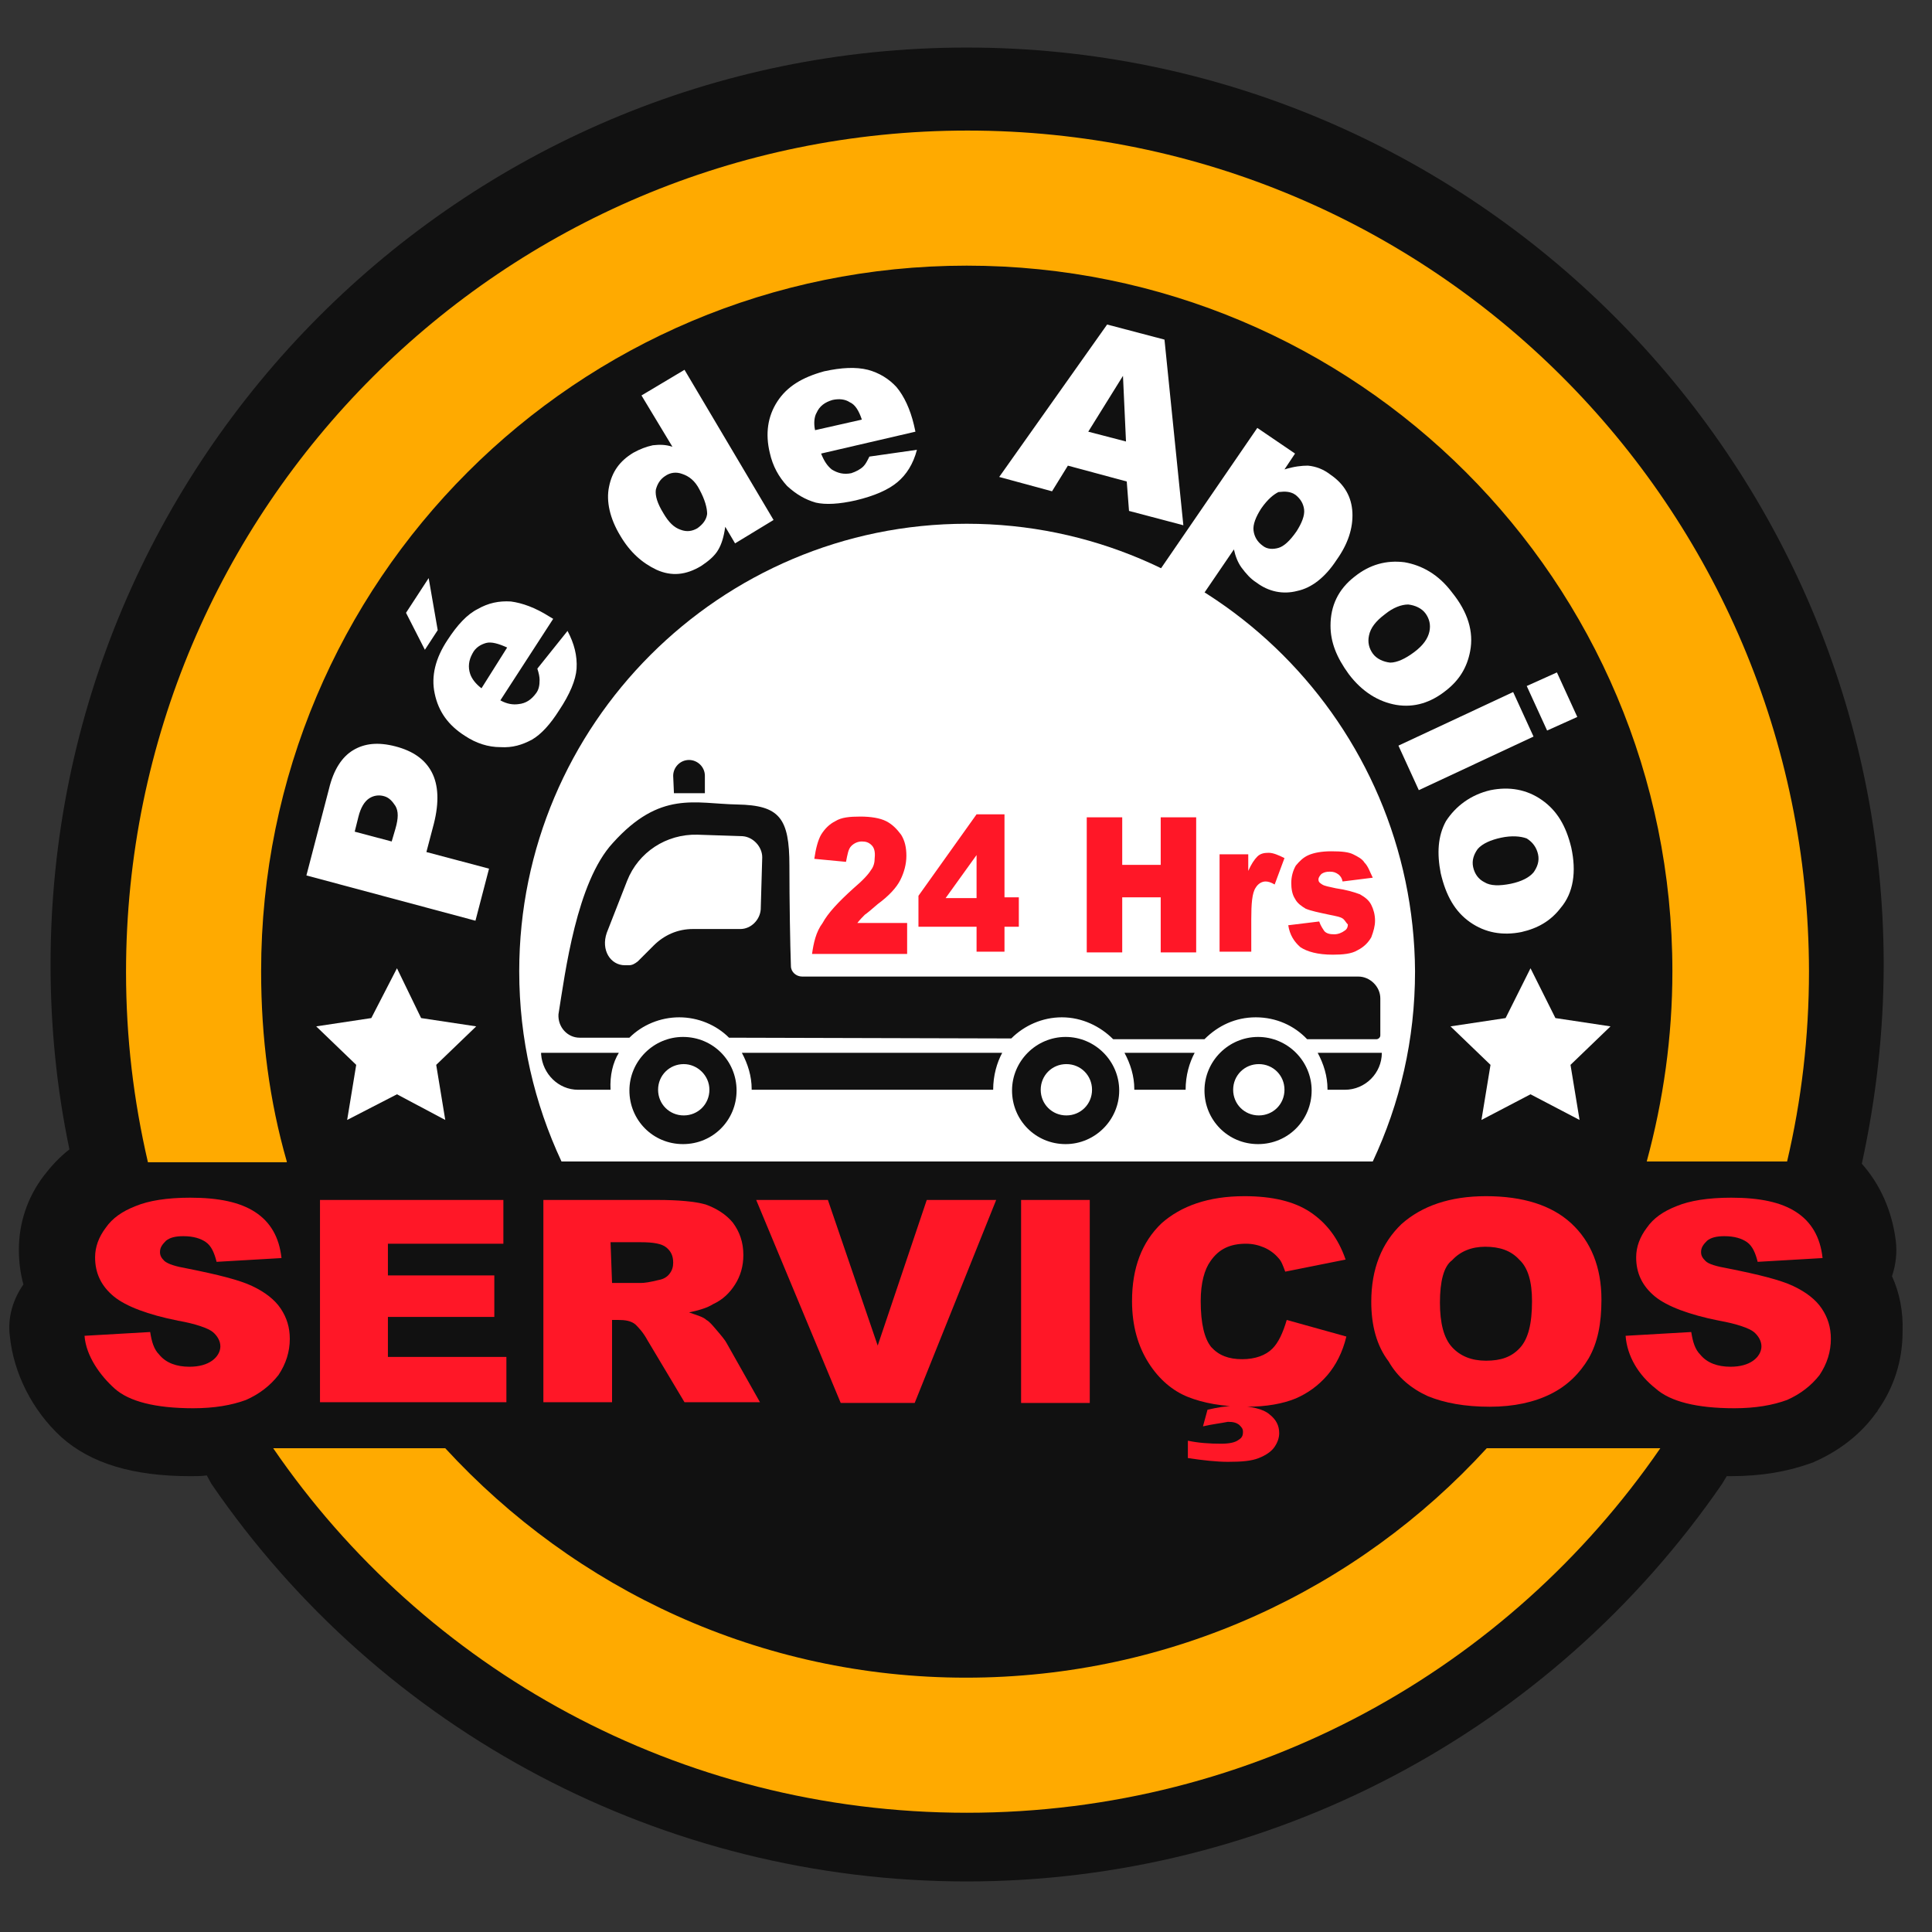 <?xml version="1.0" encoding="utf-8"?>
<!-- Generator: Adobe Illustrator 23.0.1, SVG Export Plug-In . SVG Version: 6.00 Build 0)  -->
<!DOCTYPE svg PUBLIC "-//W3C//DTD SVG 1.1//EN" "http://www.w3.org/Graphics/SVG/1.1/DTD/svg11.dtd">
<svg version="1.1" id="Camada_1" xmlns:x="http://ns.adobe.com/Extensibility/1.0/" xmlns:i="http://ns.adobe.com/AdobeIllustrator/10.0/" xmlns:graph="http://ns.adobe.com/Graphs/1.0/"
	 xmlns="http://www.w3.org/2000/svg" xmlns:xlink="http://www.w3.org/1999/xlink" x="0px" y="0px" viewBox="0 0 256 256"
	 style="enable-background:new 0 0 256 256;" xml:space="preserve">
<rect x="0" y="0" width="256" height="256" fill="#333333" stroke="none"/>
<style type="text/css">
	.st0{fill:#111111;}
	.st1{fill:#FF1727;}
	.st2{fill:#FFFFFF;}
	.st3{fill:#FFAA00;}
</style>
<path class="st0" d="M250.7,169.1c0.5-1.5,0.7-3.1,0.5-4.7c-0.5-4-2.1-7.5-4.5-10.2c1.9-8.7,2.9-17.6,2.9-26.5
	C249.5,60.8,195,6.3,128.1,6.3C61.1,6.3,6.7,60.8,6.7,127.8c0,8.2,0.8,16.4,2.5,24.5c-1.3,1-2.4,2.2-3.4,3.5
	c-2.2,2.9-3.3,6.3-3.3,9.8c0,1.6,0.2,3.1,0.6,4.6c-1.4,2-2.1,4.4-1.8,6.8c0.5,5,3,9.9,6.8,13.4c3.9,3.5,9.5,5.2,17.1,5.2
	c0.8,0,1.5,0,2.2-0.1c0.2,0.4,0.4,0.7,0.6,1.1c22.6,33,60,52.7,100.1,52.7c40,0,77.4-19.7,100.1-52.7c0.2-0.3,0.4-0.7,0.6-1
	c0.2,0,0.4,0,0.5,0c4.1,0,7.5-0.6,10.6-1.7c0.2-0.1,0.4-0.1,0.5-0.2c3.4-1.5,6.2-3.7,8.2-6.5c0.1-0.1,0.2-0.2,0.2-0.3
	c2.2-3.1,3.3-6.7,3.3-10.4C252.2,173.8,251.7,171.3,250.7,169.1z"/>
<g>
	<polygon class="st0" points="75.4,151.2 71.1,141.9 71.3,128.4 81.8,102.9 88.5,96.7 104.4,96.7 176.4,99.1 183.1,112.7 185,125.7 
		184.5,140.7 182.1,148.8 176.9,152.6 76.1,152.6 	"/>
	<polygon class="st1" points="106.5,104.8 106.3,127.2 184,127.9 183.1,112.7 165,98.6 	"/>
	<g>
		<g>
			<path class="st2" d="M90.6,141c-1.9,0-3.4,1.5-3.4,3.4s1.5,3.4,3.4,3.4s3.4-1.5,3.4-3.4S92.4,141,90.6,141z"/>
			<path class="st2" d="M166.8,141c-1.9,0-3.4,1.5-3.4,3.4s1.5,3.4,3.4,3.4s3.4-1.5,3.4-3.4S168.7,141,166.8,141z"/>
			<path class="st2" d="M141.3,141c-1.9,0-3.4,1.5-3.4,3.4s1.5,3.4,3.4,3.4s3.4-1.5,3.4-3.4S143.2,141,141.3,141z"/>
			<path class="st2" d="M128.1,69.4c-32.7,0-59.3,26.6-59.3,59.3c0,9,2,17.5,5.6,25.2h107.5c3.6-7.7,5.6-16.1,5.6-25.2
				C187.3,96,160.8,69.4,128.1,69.4z M177.9,121.7c-0.3-0.2-0.8-0.3-1.8-0.5c-1.4-0.3-2.4-0.5-3.1-0.8c-0.5-0.3-1.1-0.7-1.4-1.3
				c-0.4-0.6-0.5-1.4-0.5-2.1c0-0.8,0.2-1.6,0.6-2.3c0.5-0.6,1-1.1,1.7-1.4s1.7-0.5,3-0.5c1.4,0,2.3,0.1,2.9,0.4
				c0.6,0.3,1.2,0.6,1.5,1.1c0.5,0.5,0.7,1.2,1.1,2l-4,0.5c-0.1-0.5-0.3-0.7-0.5-0.9c-0.4-0.3-0.7-0.4-1.2-0.4s-0.8,0.1-1.1,0.3
				c-0.2,0.2-0.4,0.5-0.4,0.7c0,0.4,0.2,0.5,0.5,0.7s0.9,0.3,1.8,0.5c1.4,0.2,2.4,0.5,3.2,0.8c0.7,0.4,1.2,0.8,1.5,1.4
				s0.5,1.3,0.5,2.1c0,0.7-0.2,1.4-0.5,2.2c-0.4,0.7-1,1.3-1.8,1.7c-0.8,0.5-2,0.6-3.3,0.6c-2,0-3.4-0.4-4.3-1
				c-0.8-0.7-1.4-1.6-1.6-2.9l4.1-0.5c0.2,0.6,0.5,1,0.7,1.3c0.3,0.3,0.7,0.4,1.3,0.4c0.5,0,1-0.2,1.4-0.5c0.3-0.2,0.4-0.5,0.4-0.8
				C178.3,122.2,178.2,121.9,177.9,121.7z M161.4,113.2h4v2.2c0.4-0.9,0.8-1.5,1.2-1.9s0.9-0.5,1.5-0.5s1.3,0.3,2.1,0.7l-1.3,3.5
				c-0.5-0.3-0.9-0.4-1.2-0.4c-0.5,0-1,0.3-1.3,0.8c-0.5,0.7-0.6,2.2-0.6,4.2v4.3h-4.2v-13h-0.2V113.2z M144,108.3h4.7v6.3h5.1v-6.3
				h4.7v17.9h-4.7v-7.3h-5.1v7.3H144V108.3z M121.7,118.7l7.7-10.8h3.7v11h1.9v3.9h-1.9v3.3h-3.7v-3.3h-7.7
				C121.7,122.8,121.7,118.7,121.7,118.7z M115.5,112c-0.4-0.4-0.8-0.5-1.3-0.5s-1,0.2-1.4,0.6s-0.5,1.1-0.7,2.1l-4.2-0.4
				c0.2-1.4,0.5-2.5,0.9-3.2c0.5-0.8,1.1-1.4,1.9-1.8c0.8-0.5,1.9-0.6,3.3-0.6s2.6,0.2,3.4,0.6s1.4,1,2,1.8c0.5,0.8,0.7,1.7,0.7,2.8
				c0,1.1-0.3,2.2-0.8,3.2s-1.5,2.1-3,3.2c-0.8,0.7-1.4,1.2-1.7,1.4c-0.3,0.3-0.6,0.6-1,1.1h6.6v4.1h-12.6c0.2-1.4,0.5-2.9,1.4-4.1
				c0.7-1.3,2.1-2.8,4.1-4.6c1.3-1.1,2-1.9,2.3-2.4c0.4-0.5,0.5-1.1,0.5-1.6C116,112.8,115.8,112.3,115.5,112z M89.2,102.8
				c0-1.1,0.9-2.1,2.1-2.1c1.1,0,2.1,0.9,2.1,2.1v2.3h-4.1L89.2,102.8L89.2,102.8z M81.2,111.7c6.3-7,10.9-5.2,16.5-5.1
				s6.9,1.8,6.9,8.1c0,4.7,0.1,10.6,0.2,13.3c0,0.8,0.7,1.4,1.5,1.4H180c1.5,0,2.9,1.3,2.9,2.9v4.9c0,0.3-0.3,0.5-0.5,0.5h-9.2
				c-1.7-1.8-4.1-2.9-6.8-2.9s-5,1.1-6.8,2.9h-12.1c-1.7-1.7-4.1-2.9-6.8-2.9c-2.6,0-5,1.1-6.7,2.8l-37.4-0.1
				c-1.7-1.7-4.1-2.7-6.6-2.7s-4.9,1-6.6,2.7h-6.6c-1.6,0-2.9-1.4-2.8-3.1C74.9,128.8,76.4,116.9,81.2,111.7z M80.9,144.4h-4.3
				c-2.6,0-4.7-2.1-4.9-4.7v-0.2H82C81.2,140.8,80.8,142.5,80.9,144.4C80.9,144.3,80.9,144.3,80.9,144.4z M90.5,151.6
				c-4,0-7.1-3.2-7.1-7.1s3.2-7.1,7.1-7.1c4,0,7.1,3.2,7.1,7.1S94.5,151.6,90.5,151.6z M131.6,144.4h-32v-0.1c0-1.7-0.5-3.3-1.3-4.8
				h34.5C132.1,140.8,131.6,142.5,131.6,144.4C131.6,144.3,131.6,144.3,131.6,144.4z M141.2,151.6c-4,0-7.1-3.2-7.1-7.1
				s3.2-7.1,7.1-7.1s7.1,3.2,7.1,7.1C148.3,148.4,145.1,151.6,141.2,151.6z M157.1,144.4h-6.8v-0.1c0-1.7-0.5-3.3-1.3-4.8h9.3
				C157.6,140.8,157.1,142.5,157.1,144.4C157.1,144.3,157.1,144.3,157.1,144.4z M166.7,151.6c-4,0-7.1-3.2-7.1-7.1s3.2-7.1,7.1-7.1
				s7.1,3.2,7.1,7.1S170.7,151.6,166.7,151.6z M178.2,144.4h-2.3v-0.1c0-1.7-0.5-3.3-1.3-4.8h8.5
				C183.1,142.2,180.9,144.4,178.2,144.4z"/>
			<polygon class="st2" points="129.4,113.3 125.3,119 129.4,119 			"/>
			<path class="st2" d="M82.8,127.9h0.5c0.5,0,0.8-0.2,1.2-0.5l2.1-2.1c1.4-1.4,3.2-2.2,5.2-2.2h6.3c1.4,0,2.6-1.2,2.7-2.6l0.2-6.9
				c0-1.4-1.2-2.7-2.6-2.8l-6-0.2c-4.1-0.1-7.8,2.3-9.3,6.1l-2.7,6.9C79.6,125.9,80.9,127.9,82.8,127.9z"/>
		</g>
		<polygon class="st2" points="52.6,128.3 55.8,134.9 63.1,136 57.8,141.1 59,148.4 52.6,145 46,148.4 47.2,141.1 41.9,136 
			49.2,134.9 		"/>
		<polygon class="st2" points="202.8,128.3 206.1,134.9 213.4,136 208.1,141.1 209.3,148.4 202.8,145 196.3,148.4 197.5,141.1 
			192.2,136 199.5,134.9 		"/>
		<g>
			<g>
				<path class="st1" d="M11.2,177l8.7-0.5c0.2,1.3,0.5,2.3,1.2,3c0.9,1.1,2.3,1.6,4,1.6c1.3,0,2.3-0.3,3-0.8s1.1-1.2,1.1-1.9
					s-0.4-1.4-1-1.9s-2.3-1.1-4.6-1.5c-4-0.8-6.9-1.9-8.5-3.2c-1.7-1.4-2.5-3.1-2.5-5.2c0-1.4,0.5-2.7,1.4-3.9
					c0.9-1.3,2.2-2.2,4-2.9c1.7-0.7,4.1-1.1,7.2-1.1c3.8,0,6.6,0.6,8.6,1.9c2,1.3,3.2,3.3,3.5,6.1l-8.6,0.5
					c-0.3-1.2-0.7-2.1-1.4-2.6s-1.7-0.8-3-0.8c-1.1,0-1.8,0.2-2.3,0.6c-0.5,0.5-0.8,0.9-0.8,1.5c0,0.5,0.2,0.8,0.6,1.2
					c0.5,0.4,1.4,0.7,3.1,1c4,0.8,6.8,1.5,8.5,2.3s3,1.8,3.8,3s1.2,2.5,1.2,4c0,1.7-0.5,3.3-1.5,4.8c-1.1,1.4-2.5,2.5-4.3,3.3
					c-1.9,0.7-4.2,1.1-7,1.1c-5,0-8.5-0.9-10.4-2.6S11.4,179.7,11.2,177z"/>
				<path class="st1" d="M42.4,159h24.3v5.8H51.4v4.2h14.1v5.5H51.4v5.3h15.7v6H42.4V159z"/>
				<path class="st1" d="M72,185.9V159h15.1c2.8,0,5,0.2,6.4,0.6c1.4,0.5,2.7,1.3,3.6,2.4c0.9,1.2,1.4,2.6,1.4,4.3
					c0,1.5-0.4,2.8-1.1,3.9c-0.7,1.1-1.6,2-2.9,2.6c-0.8,0.5-1.8,0.8-3.2,1.1c1.1,0.4,1.9,0.6,2.3,1c0.4,0.2,0.8,0.7,1.4,1.4
					s1.1,1.3,1.3,1.7l4.4,7.8h-10l-4.9-8.2c-0.6-1.1-1.2-1.7-1.6-2.1c-0.6-0.5-1.4-0.6-2.3-0.6h-0.8v10.9H72V185.9z M81.1,170h3.8
					c0.5,0,1.2-0.1,2.4-0.4c0.6-0.1,1.1-0.4,1.4-0.8c0.4-0.5,0.5-1,0.5-1.5c0-0.9-0.3-1.5-0.9-2s-1.7-0.7-3.4-0.7h-4L81.1,170
					L81.1,170z"/>
				<path class="st1" d="M100.2,159h9.5l6.6,19.3l6.5-19.3h9.2l-10.8,26.9h-9.8L100.2,159z"/>
				<path class="st1" d="M135.3,159h9.1v26.9h-9.1V159z"/>
				<path class="st1" d="M170.5,174.9l7.9,2.2c-0.5,2.1-1.4,3.8-2.5,5.1c-1.2,1.4-2.6,2.4-4.2,3.1c-1.7,0.7-3.9,1.1-6.5,1.1
					c-3.2,0-5.8-0.5-7.8-1.3s-3.8-2.3-5.2-4.5s-2.2-4.9-2.2-8.2c0-4.4,1.3-7.8,3.9-10.3c2.6-2.3,6.2-3.6,11-3.6
					c3.7,0,6.6,0.7,8.7,2.1c2.1,1.4,3.7,3.4,4.7,6.3l-8,1.6c-0.3-0.8-0.5-1.4-0.9-1.8c-0.5-0.6-1.2-1.1-1.9-1.4s-1.5-0.5-2.4-0.5
					c-2.1,0-3.6,0.7-4.7,2.3c-0.8,1.1-1.3,2.9-1.3,5.3c0,3,0.5,5,1.4,6.1c1,1.1,2.3,1.6,4.1,1.6c1.7,0,3.1-0.5,4-1.4
					C169.4,177.9,170,176.6,170.5,174.9z M159.4,189l0.6-2.2c1.3-0.3,2.4-0.5,3.5-0.5c2.3,0,3.9,0.4,4.7,1.1
					c0.9,0.7,1.3,1.5,1.3,2.5c0,0.6-0.2,1.2-0.6,1.8c-0.4,0.6-1.1,1.1-2.1,1.5s-2.3,0.5-4.1,0.5c-1.5,0-3.3-0.2-5.3-0.5v-2.3
					c1.4,0.3,2.9,0.4,4.4,0.4c1.2,0,1.9-0.2,2.3-0.5c0.5-0.3,0.6-0.6,0.6-1.1c0-0.4-0.2-0.6-0.5-0.9c-0.4-0.3-0.8-0.4-1.5-0.4
					C161.7,188.6,160.7,188.7,159.4,189z"/>
				<path class="st1" d="M181.7,172.5c0-4.4,1.4-7.8,4-10.3c2.7-2.4,6.4-3.7,11.2-3.7c4.9,0,8.7,1.2,11.3,3.6c2.6,2.4,4,5.8,4,10.1
					c0,3.2-0.5,5.7-1.7,7.8c-1.2,2-2.8,3.6-5,4.7c-2.2,1.1-4.9,1.7-8.1,1.7c-3.3,0-6-0.5-8.2-1.4c-2.2-1-4-2.5-5.2-4.6
					C182.4,178.3,181.7,175.6,181.7,172.5z M190.8,172.6c0,2.7,0.5,4.7,1.6,5.9s2.6,1.8,4.5,1.8c2,0,3.4-0.5,4.5-1.7
					s1.6-3.2,1.6-6.2c0-2.5-0.5-4.4-1.7-5.5c-1.1-1.2-2.6-1.7-4.5-1.7c-1.8,0-3.3,0.6-4.4,1.8C191.3,167.8,190.8,169.8,190.8,172.6z
					"/>
				<path class="st1" d="M215.4,177l8.7-0.5c0.2,1.3,0.5,2.3,1.2,3c0.9,1.1,2.3,1.6,4,1.6c1.3,0,2.3-0.3,3-0.8s1.1-1.2,1.1-1.9
					s-0.4-1.4-1-1.9s-2.3-1.1-4.6-1.5c-4-0.8-6.9-1.9-8.5-3.2c-1.7-1.4-2.5-3.1-2.5-5.2c0-1.4,0.5-2.7,1.4-3.9
					c0.9-1.3,2.2-2.2,4-2.9c1.7-0.7,4.1-1.1,7.2-1.1c3.8,0,6.6,0.6,8.6,1.9c2,1.3,3.2,3.3,3.5,6.1l-8.6,0.5
					c-0.3-1.2-0.7-2.1-1.4-2.6s-1.7-0.8-3-0.8c-1.1,0-1.8,0.2-2.3,0.6c-0.5,0.5-0.8,0.9-0.8,1.5c0,0.5,0.2,0.8,0.6,1.2
					s1.4,0.7,3.1,1c4,0.8,6.8,1.5,8.5,2.3s3,1.8,3.8,3s1.2,2.5,1.2,4c0,1.7-0.5,3.3-1.5,4.8c-1.1,1.4-2.5,2.5-4.3,3.3
					c-1.9,0.7-4.2,1.1-7,1.1c-5,0-8.5-0.9-10.4-2.6C217.1,182.2,215.6,179.7,215.4,177z"/>
			</g>
		</g>
		<g>
			<path class="st2" d="M40.6,116l3-11.5c0.6-2.5,1.7-4.2,3.2-5.1s3.3-1.1,5.6-0.5s3.9,1.7,4.8,3.4c0.9,1.7,1,4,0.3,6.8l-1,3.8
				l8.3,2.2L63,122L40.6,116z M51.9,111.5l0.5-1.7c0.4-1.4,0.4-2.3,0-3c-0.4-0.6-0.8-1.1-1.5-1.3c-0.7-0.2-1.4-0.1-2,0.3
				s-1.1,1.2-1.4,2.4l-0.5,2L51.9,111.5z"/>
			<path class="st2" d="M53.8,81.2l3-4.6l1.2,6.9l-1.7,2.6L53.8,81.2z M73.3,82l-7,10.8c0.9,0.5,1.7,0.6,2.4,0.5
				c1-0.1,1.7-0.6,2.3-1.4c0.4-0.5,0.5-1.1,0.5-1.8c0-0.4-0.1-0.9-0.3-1.5l4-5c0.9,1.7,1.3,3.3,1.2,5c-0.1,1.5-0.9,3.4-2.3,5.5
				c-1.2,1.9-2.4,3.2-3.6,3.9c-1.3,0.7-2.6,1.1-4.2,1c-1.6,0-3.2-0.5-4.7-1.5c-2.2-1.4-3.5-3.2-4-5.6c-0.5-2.3,0.1-4.7,1.7-7.1
				c1.3-2,2.6-3.4,4-4.1c1.4-0.8,2.8-1.1,4.4-1c1.5,0.2,3.2,0.8,5.1,2L73.3,82z M67.2,85.8c-1.1-0.5-2.1-0.8-2.8-0.6
				c-0.7,0.2-1.4,0.6-1.8,1.4c-0.5,0.9-0.6,1.8-0.3,2.7c0.2,0.6,0.7,1.3,1.5,1.9L67.2,85.8z"/>
			<path class="st2" d="M90.7,49l11.8,19.9L97.4,72l-1.3-2.2c-0.2,1.4-0.5,2.3-0.9,3c-0.5,0.9-1.4,1.6-2.3,2.2
				c-2,1.2-3.9,1.4-5.9,0.5c-1.9-0.9-3.5-2.3-4.8-4.5c-1.4-2.3-1.9-4.6-1.5-6.5c0.4-2,1.4-3.4,3.2-4.5c0.9-0.5,1.7-0.8,2.6-1
				c0.9-0.1,1.7-0.1,2.6,0.2L85,52.4L90.7,49z M92.7,64.9c-0.6-1.2-1.4-1.8-2.3-2.1c-0.8-0.3-1.6-0.2-2.3,0.3c-0.6,0.4-1,1-1.2,1.8
				c-0.1,0.8,0.2,1.8,1,3.1c0.7,1.2,1.4,1.9,2.3,2.2c0.8,0.3,1.5,0.2,2.2-0.2c0.7-0.5,1.2-1.1,1.3-1.9
				C93.7,67.3,93.4,66.2,92.7,64.9z"/>
			<path class="st2" d="M121.3,57.2l-12.5,2.9c0.4,1,0.8,1.6,1.4,2.1c0.8,0.5,1.6,0.7,2.6,0.5c0.6-0.2,1.2-0.5,1.6-0.9
				c0.3-0.3,0.5-0.7,0.8-1.3l6.3-0.9c-0.5,1.9-1.4,3.3-2.6,4.3c-1.2,1-3,1.8-5.5,2.4c-2.2,0.5-4,0.6-5.3,0.3
				c-1.4-0.4-2.6-1.1-3.8-2.2c-1.1-1.2-1.9-2.6-2.3-4.4c-0.6-2.5-0.3-4.8,1-6.8s3.3-3.2,6.2-4c2.3-0.5,4.2-0.6,5.8-0.2
				c1.5,0.4,2.8,1.2,3.8,2.3c1,1.2,1.8,2.9,2.3,5L121.3,57.2z M114.2,55.6c-0.4-1.2-0.9-2-1.6-2.3c-0.6-0.4-1.4-0.5-2.3-0.3
				c-1,0.3-1.7,0.8-2.1,1.7c-0.3,0.5-0.4,1.4-0.2,2.3L114.2,55.6z"/>
			<path class="st2" d="M149.3,63.8l-7.8-2.1l-2.1,3.4l-7-1.9L146.7,43l7.6,2l2.5,24.6l-7.2-1.9L149.3,63.8z M149.2,58.5l-0.4-8.7
				l-4.6,7.4L149.2,58.5z"/>
			<path class="st2" d="M153.5,75.8l13.1-19.1l5,3.4l-1.4,2.1c1.3-0.4,2.3-0.5,3.1-0.5c1.1,0.1,2.1,0.5,3,1.2c1.9,1.3,2.8,3,2.9,5
				c0.1,2.1-0.6,4.2-2.1,6.3c-1.5,2.3-3.3,3.7-5.2,4.1c-1.9,0.5-3.8,0.1-5.4-1.1c-0.8-0.5-1.4-1.2-2-2c-0.5-0.7-0.8-1.5-1-2.4
				l-4.5,6.6L153.5,75.8z M167.1,67.4c-0.7,1.1-1.1,2.1-1,2.9s0.5,1.5,1.2,2c0.6,0.5,1.4,0.5,2.1,0.3c0.7-0.2,1.5-0.9,2.4-2.2
				c0.7-1.1,1.1-2.1,1-2.9s-0.5-1.4-1.1-1.9c-0.7-0.5-1.4-0.5-2.3-0.4C168.8,65.5,168,66.1,167.1,67.4z"/>
			<path class="st2" d="M179.5,76.4c2-1.6,4.2-2.2,6.6-1.9c2.3,0.4,4.5,1.6,6.3,4c2.1,2.6,2.9,5.2,2.4,7.8c-0.4,2.1-1.4,3.8-3.2,5.2
				c-2,1.6-4.2,2.3-6.6,1.9c-2.3-0.4-4.5-1.7-6.3-4.1c-1.6-2.2-2.4-4.2-2.4-6.4C176.3,80.3,177.3,78.1,179.5,76.4z M183.5,81.4
				c-1.2,0.9-1.9,1.8-2.1,2.8c-0.2,0.9,0,1.7,0.5,2.4c0.5,0.7,1.4,1.1,2.3,1.2c0.9,0,2-0.5,3.2-1.4s1.8-1.8,2-2.7
				c0.2-0.9,0-1.7-0.5-2.4c-0.5-0.7-1.4-1.1-2.3-1.2C185.7,80.1,184.6,80.5,183.5,81.4z"/>
			<path class="st2" d="M200.5,91.7l2.7,5.9l-15.2,7.1l-2.7-5.9L200.5,91.7z M206.3,89.1L209,95l-4,1.8l-2.7-5.9L206.3,89.1z"/>
			<path class="st2" d="M197.5,104.7c2.5-0.5,4.8-0.1,6.8,1.3s3.2,3.4,3.9,6.3c0.7,3.2,0.3,6-1.4,8c-1.3,1.7-3,2.7-5.2,3.2
				c-2.5,0.5-4.8,0.1-6.8-1.3s-3.2-3.5-3.9-6.5c-0.5-2.6-0.4-4.9,0.7-6.9C192.9,106.8,194.9,105.3,197.5,104.7z M198.9,111
				c-1.4,0.3-2.5,0.8-3.1,1.5c-0.5,0.7-0.8,1.5-0.6,2.4s0.7,1.6,1.5,2c0.8,0.5,2,0.5,3.5,0.2c1.4-0.3,2.4-0.8,3-1.5
				c0.5-0.7,0.8-1.5,0.6-2.4s-0.7-1.6-1.5-2.1C201.5,110.8,200.3,110.7,198.9,111z"/>
		</g>
		<g>
			<path class="st3" d="M38,153.9c-2.3-8-3.4-16.4-3.4-25.2c0-51.7,41.8-93.5,93.5-93.5s93.5,41.8,93.5,93.5
				c0,8.7-1.2,17.1-3.4,25.2h18.6c1.9-8.1,2.9-16.5,2.9-25.2c-0.1-61.6-50-111.4-111.5-111.4S16.7,67.2,16.7,128.8
				c0,8.7,1,17,2.9,25.2H38V153.9z"/>
			<path class="st3" d="M197,191.9c-17.1,18.7-41.7,30.4-69,30.4s-51.8-11.7-69-30.4H36.2c20,29.2,53.7,48.3,91.9,48.3
				s71.8-19.1,91.9-48.3H197z"/>
		</g>
	</g>
</g>
</svg>
